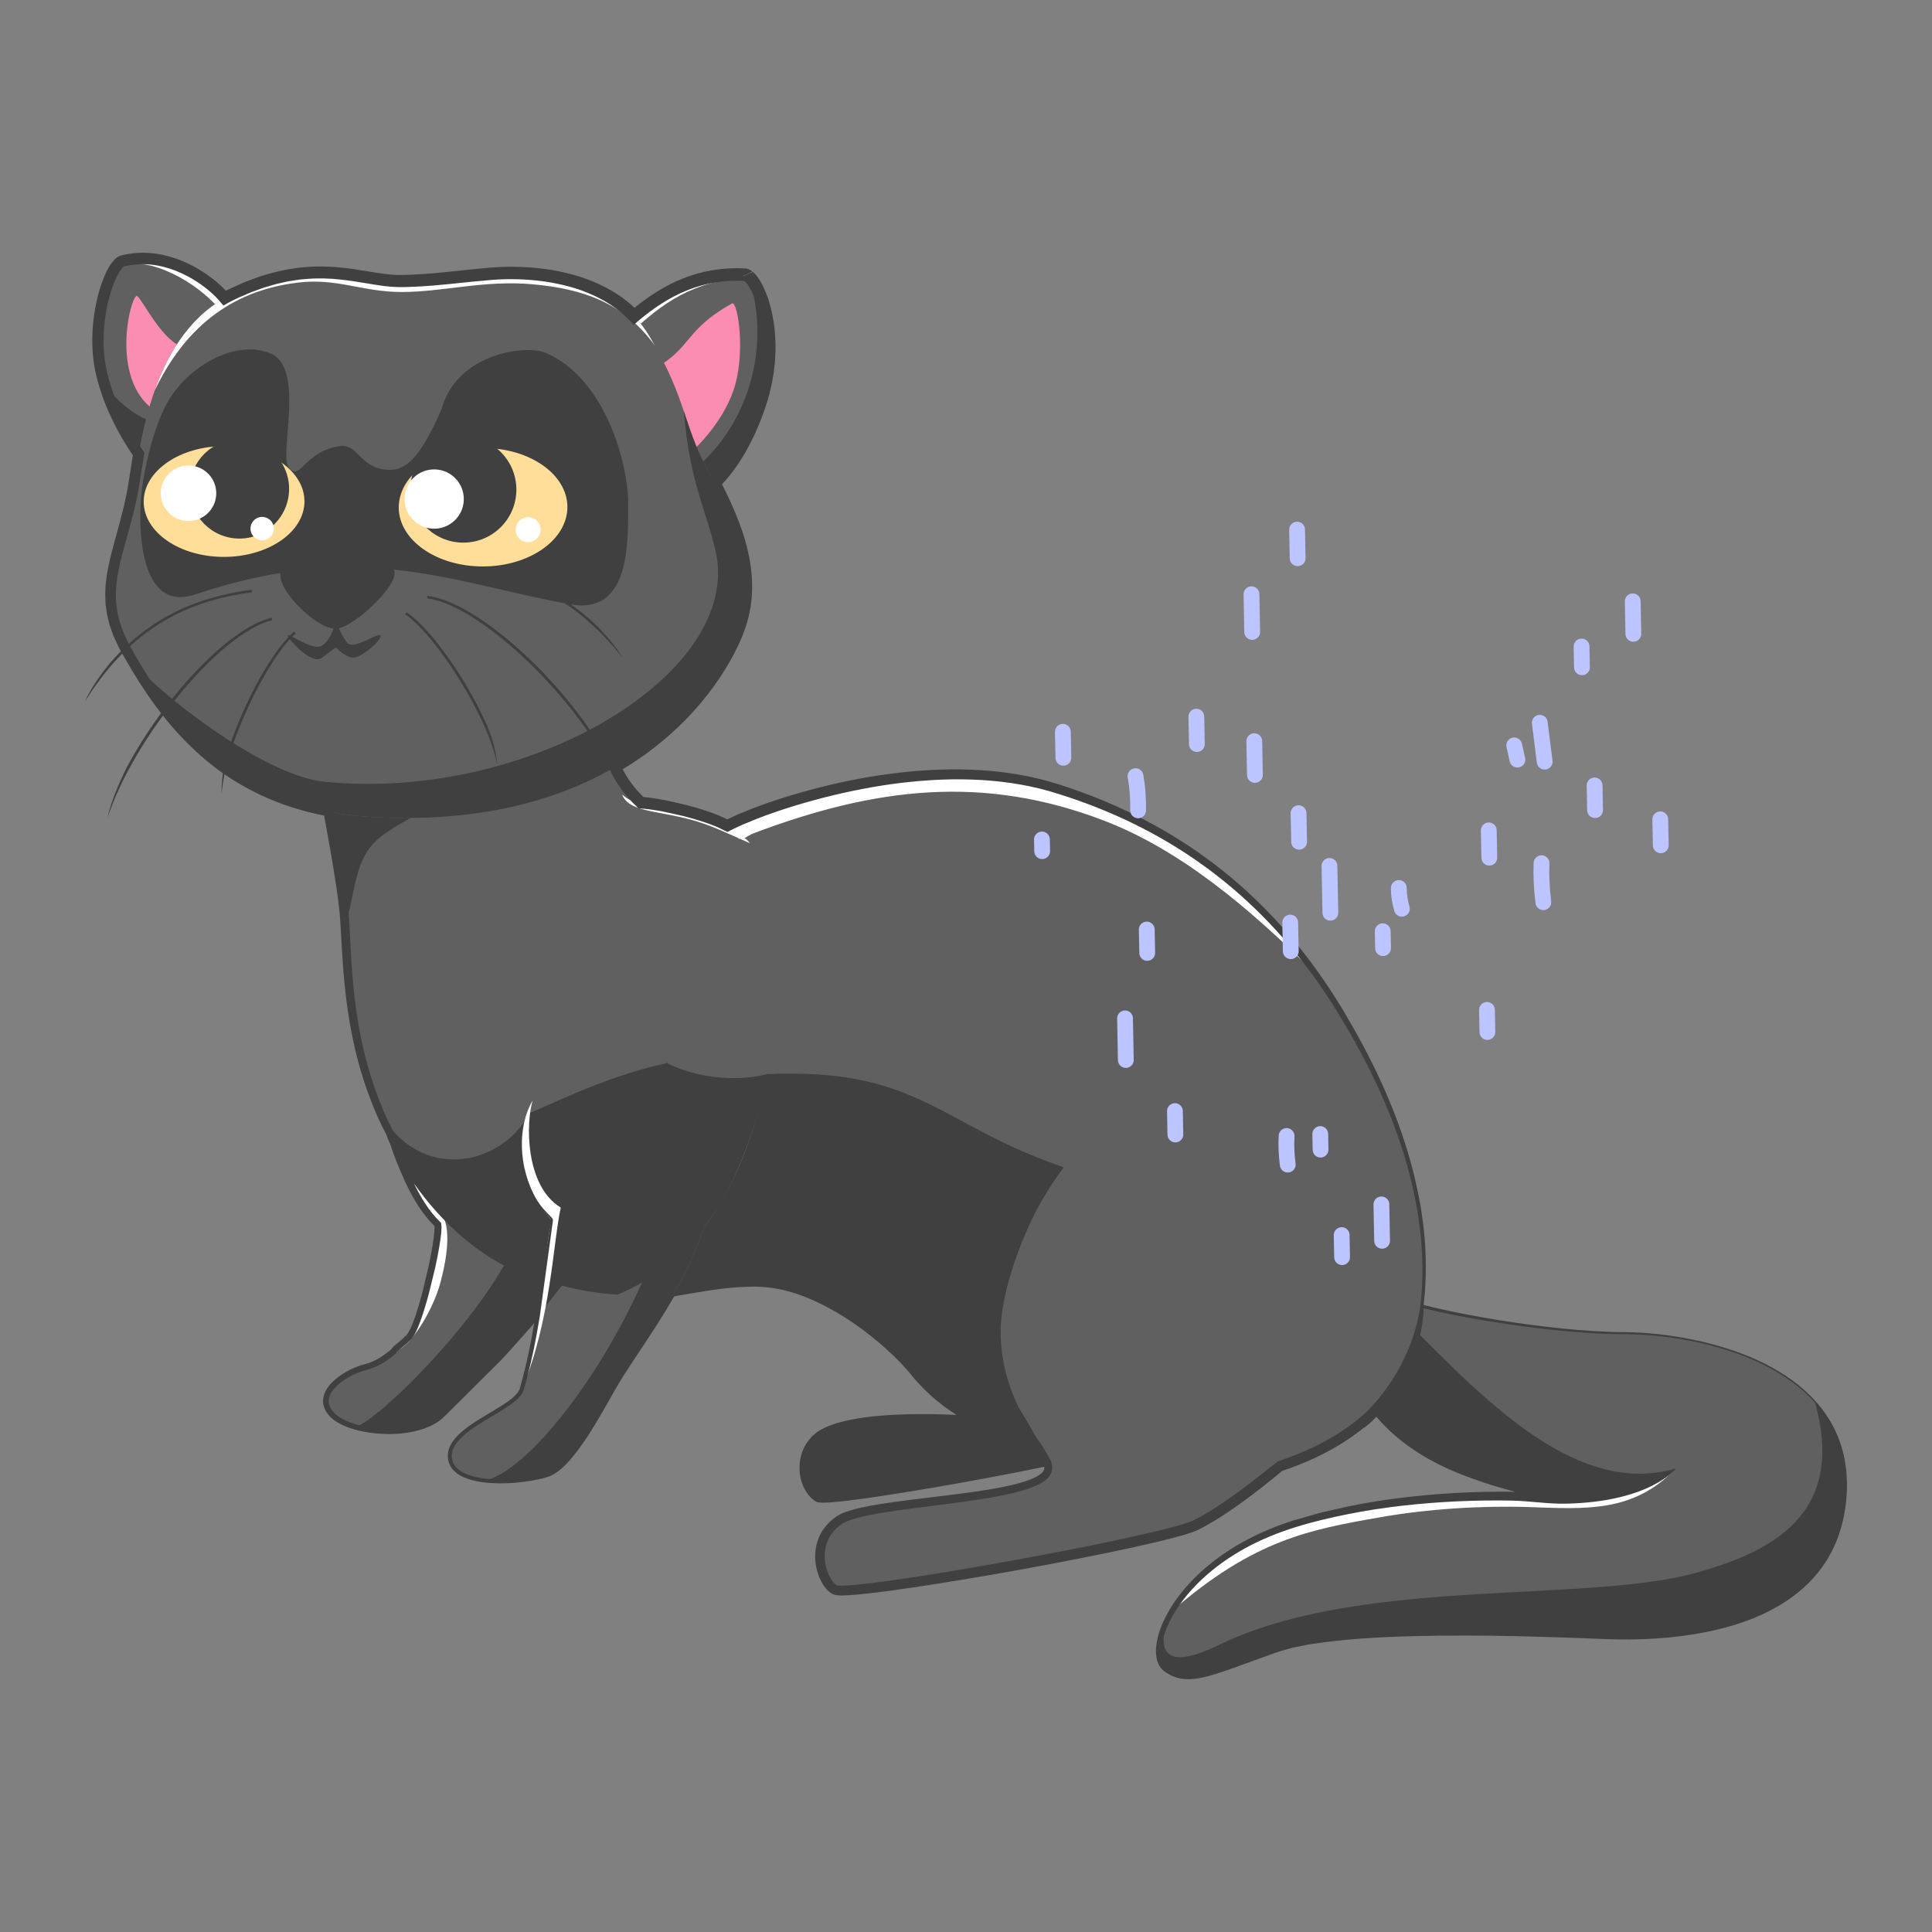 <?xml version="1.0" encoding="UTF-8"?>
<svg width="1500px" height="1500px" viewBox="0 0 1500 1500" version="1.1" xmlns="http://www.w3.org/2000/svg" xmlns:xlink="http://www.w3.org/1999/xlink">
    <rect x="0" y="0" width="1500" height="1500" fill="#808080" stroke="none"/>
    <!-- Generator: Sketch 63.1 (92452) - https://sketch.com -->
    <title>Animals / Mink</title>
    <desc>Created with Sketch.</desc>
    <g id="Animals-/-Mink" stroke="none" stroke-width="1" fill="none" fill-rule="evenodd">
        <g id="Parts-/-Back" fill="#FFFFFF" fill-opacity="0">
            <rect id="Rectangle" x="0" y="0" width="1500" height="1500"></rect>
        </g>
        <g id="Mink" transform="translate(66, 196)">
            <g id="Group" transform="translate(0, 4)" fill-rule="nonzero">
                <path d="M690.92,901.25 C690.92,901.25 592.91,893.26 567.55,915.45 C551.72,929.31 555.28,955.57 568.73,963.72 C577.59,969.09 778.73,931.26 784.8,925.66 C790.86,920.07 690.92,901.25 690.92,901.25 Z" id="Path" fill="#404041"></path>
                <path d="M974.79,585.49 C974.79,585.48 974.79,585.47 974.79,585.46 C974.65,585.23 974.51,585 974.37,584.78 C974.23,584.55 974.09,584.31 973.96,584.09 L973.94,584.1 C927.53,508.22 859.06,444.42 752.76,411.74 C650.04,380.15 524.69,429.15 513.24,434.5 C513.24,434.5 394.44,775.03 413.32,805.21 C441.16,814.16 479,796.26 524.1,797.58 C569.2,798.91 619.28,838.7 640.83,863.9 C679.63,913.31 735.5,919.92 742.64,913.29 C742.64,913.29 742.65,913.3 742.65,913.3 C751.54,921.24 762.19,928.25 774.48,934.53 C847.44,973.66 1004.95,941.16 1031.81,845.66 C1063.13,729.91 991.77,614.18 974.79,585.49 Z" id="Path" fill="#606060"></path>
                <path d="M742.67,913.3 C735.5,919.93 679.65,913.3 640.85,863.9 C619.29,838.68 569.22,798.9 524.12,797.57 C479.02,796.24 441.17,814.16 413.34,805.2 C404.27,790.72 426.9,704.8 452.91,619.32 C470.03,625.13 495.9,635.43 529.29,633.96 C647.68,628.73 663.19,673.49 759.91,706.3 C748.28,721.78 736.9,740.57 728.06,762.76 C699.31,834.12 706.47,881.09 742.67,913.3 Z" id="Path" fill="#404041"></path>
                <path d="M378.53,787.29 C373.47,794.01 368.61,800.29 363.96,806.13 C362.21,808.31 360.5,810.45 358.84,812.5 C357.16,814.58 355.53,816.58 353.91,818.53 C352.84,819.82 351.78,821.1 350.74,822.34 C349.87,823.38 349.01,824.42 348.15,825.42 C347.51,826.17 346.89,826.91 346.26,827.66 C339.29,835.84 333.11,842.7 327.96,848.27 C327.21,849.07 326.5,849.84 325.81,850.58 C323.93,852.56 322.2,854.37 320.64,855.99 C320.64,855.99 320.55,856.08 320.39,856.25 C317.82,858.73 296.67,879.19 277.6,898.53 C263.8,912.57 231.79,914.23 209.96,907.91 L209.94,907.91 C201.71,905.52 194.94,902.03 191.11,897.62 C177.16,881.54 202.03,865.47 217.51,861.51 C228.23,858.78 236.79,852.9 252.03,837.49 C252.03,837.45 252.01,837.42 252.01,837.38 C252.76,836.52 253.56,835.25 254.38,833.65 C254.56,833.32 254.73,832.98 254.89,832.63 C255.2,831.97 255.53,831.25 255.86,830.5 C256.13,829.9 256.39,829.24 256.66,828.57 C256.75,828.33 256.86,828.08 256.95,827.82 C257.2,827.2 257.46,826.55 257.7,825.87 C257.95,825.2 258.21,824.5 258.45,823.79 C258.7,823.08 258.94,822.37 259.2,821.62 C259.35,821.24 259.45,820.87 259.58,820.49 C259.71,820.07 259.85,819.65 260,819.23 C260.16,818.7 260.35,818.16 260.51,817.59 C260.71,816.99 260.91,816.37 261.09,815.73 C261.34,814.91 261.58,814.09 261.84,813.24 C262.2,812.06 262.55,810.85 262.9,809.63 C263.17,808.67 263.43,807.7 263.7,806.74 C263.95,805.85 264.19,804.97 264.43,804.06 C266.11,797.74 267.71,791.13 269.09,784.78 C269.2,784.32 269.29,783.87 269.38,783.43 C269.58,782.48 269.78,781.54 269.98,780.63 C270.09,780.08 270.2,779.54 270.31,779.01 C270.91,776.08 271.46,773.26 271.93,770.58 C272.06,769.83 272.18,769.11 272.31,768.38 C272.77,765.63 273.17,763.08 273.46,760.81 C273.51,760.35 273.57,759.9 273.62,759.46 C273.84,757.58 273.98,755.95 274.06,754.54 C274.08,754.27 274.08,753.99 274.08,753.74 C274.12,752.41 274.06,751.37 273.92,750.64 C252.53,730.79 238.56,686.18 233.55,666.1 C233.44,665.68 233.35,665.3 233.26,664.93 C233.24,664.89 233.24,664.88 233.24,664.86 C233.17,664.57 233.09,664.28 233.02,663.99 C232.98,663.81 232.93,663.63 232.89,663.44 C232.82,663.15 232.74,662.86 232.69,662.57 C232.67,662.52 232.65,662.44 232.65,662.39 C232.63,662.32 232.61,662.26 232.61,662.26 C232.61,662.26 291.29,684.71 335.67,713.92 C335.89,714.07 336.09,714.19 336.31,714.34 C336.95,714.76 337.57,715.18 338.19,715.6 C339.76,716.66 341.32,717.73 342.85,718.8 C343.38,719.16 343.92,719.55 344.45,719.93 C348.67,722.95 352.7,726.01 356.47,729.14 C356.94,729.52 357.42,729.9 357.87,730.31 C360.36,732.4 362.71,734.53 364.93,736.66 C365.51,737.21 366.08,737.77 366.64,738.34 C367.22,738.94 367.82,739.54 368.39,740.14 C368.97,740.74 369.54,741.34 370.08,741.96 C373.99,746.28 377.25,750.63 379.64,754.98 C379.91,755.47 380.17,755.94 380.42,756.44 C381.06,757.73 381.64,759.01 382.13,760.28 C382.35,760.83 382.55,761.39 382.71,761.94 C382.73,761.99 382.75,762.07 382.78,762.12 C382.96,762.7 383.14,763.27 383.29,763.85 C383.29,763.87 383.31,763.89 383.31,763.9 C383.46,764.48 383.6,765.08 383.71,765.67 C383.84,766.27 383.95,766.87 384.02,767.49 C384.09,767.96 384.15,768.44 384.18,768.93 C384.22,769.26 384.23,769.57 384.23,769.9 C384.52,775.81 382.77,781.64 378.53,787.29 Z" id="Path" fill="#606060"></path>
                <path d="M273.91,738.38 C242.4,709.32 232.61,662.27 232.61,662.27 C236.61,679.82 251.02,729.42 273.9,750.65 C275.55,758.62 265.46,806.13 256.96,827.82 C255.21,832.29 253.52,835.67 252.02,837.37 C252.22,838.88 239.78,847.41 240.09,848.78 C250.11,848.78 269.66,820 276.23,794.76 C281.74,773.54 285.01,749.03 273.91,738.38 Z" id="XMLID_272_" fill="#FFFFFF"></path>
                <path d="M513.25,434.49 C508.95,436 504.51,438.08 498.58,441.08 C485.98,433.78 452.75,424.79 431.59,423.17 C409.21,402.61 407.39,379.83 397.1,365.72 L179.92,383.83 C179.92,383.83 197.32,471.05 200.9,505.75 C204.59,541.57 200.12,621.15 245.04,694.78 C276.8,746.82 312.31,777.96 355.45,793.51 C352.36,817.64 348,847.64 339.15,878.49 C334.54,894.59 280.05,908.24 283.38,932.51 C284.82,942.96 296.49,947.9 310.67,949.55 C327.51,951.5 347.92,948.82 359.07,945.25 C378.99,938.88 402.24,891.59 413.88,872.42 C432.07,842.44 463.61,803.05 480.58,752.96 C519.4,702.37 533.84,630.1 537.72,562.45 C542.35,481.54 513.25,434.49 513.25,434.49 Z" id="Path" fill="#606060"></path>
                <path d="M378.53,787.29 C373.47,794.01 368.61,800.29 363.96,806.13 C362.23,808.31 360.52,810.45 358.84,812.5 C357.16,814.58 355.53,816.58 353.91,818.53 C352.85,819.82 351.8,821.1 350.74,822.34 C349.87,823.38 349.01,824.42 348.15,825.42 C347.51,826.17 346.89,826.91 346.26,827.66 C339.29,835.84 333.11,842.7 327.96,848.27 C327.21,849.07 326.5,849.84 325.81,850.58 C323.93,852.56 322.2,854.37 320.64,855.99 C320.57,856.08 320.48,856.15 320.39,856.25 C317.82,858.73 296.67,879.19 277.6,898.53 C263.8,912.57 231.79,914.23 209.96,907.91 C234.89,900.59 374.54,756.46 335.67,713.94 C335.89,714.09 336.09,714.21 336.31,714.36 C336.95,714.78 337.57,715.2 338.19,715.62 C339.76,716.68 341.32,717.75 342.85,718.82 C343.38,719.18 343.92,719.57 344.45,719.95 C348.67,722.97 352.7,726.03 356.47,729.16 C356.94,729.54 357.42,729.92 357.87,730.33 C360.36,732.42 362.71,734.55 364.93,736.68 C365.51,737.23 366.08,737.79 366.64,738.36 C367.22,738.96 367.82,739.56 368.39,740.16 C368.97,740.76 369.54,741.36 370.08,741.98 C373.99,746.3 377.25,750.65 379.64,755 C379.91,755.49 380.17,755.96 380.42,756.46 C381.06,757.75 381.64,759.03 382.13,760.3 C382.35,760.85 382.55,761.41 382.71,761.96 C382.73,762.01 382.75,762.09 382.78,762.14 C382.96,762.72 383.14,763.29 383.29,763.87 C383.29,763.89 383.31,763.91 383.31,763.92 C383.46,764.5 383.6,765.1 383.71,765.69 C383.84,766.29 383.95,766.89 384.02,767.51 C384.09,767.98 384.15,768.46 384.18,768.95 C384.22,769.28 384.23,769.59 384.23,769.92 C384.52,775.81 382.77,781.64 378.53,787.29 Z" id="Path" fill="#404041"></path>
                <path d="M752.77,411.73 C650.05,380.14 524.7,429.14 513.25,434.49 C508.95,436 504.51,438.08 498.58,441.08 C485.98,433.78 452.75,424.79 431.59,423.17 C424.35,421.62 422.25,421.45 417.04,416.91 C421.48,428.97 439.55,429.31 462.76,434.49 C480.84,438.52 492.06,443.95 507.6,450.87 C507.53,451.07 507.47,451.25 507.4,451.45 C507.67,451.34 507.94,451.24 508.21,451.14 C510.74,452.27 513.39,453.43 516.2,454.63 C514.86,452.93 513.62,451.51 512.01,450.78 C513.47,449.82 516.87,447.86 518.99,446.99 C613.7,411.27 697.37,401.21 791.07,437.1 C848.68,459.17 902.12,502.76 955.51,556.3 C909.85,492.78 845.8,440.34 752.77,411.73 Z" id="Path" fill="#FFFFFF"></path>
                <path d="M232.62,447.41 C285.77,409.44 351.29,413.1 407,385.55 C403.84,378.05 401.12,371.23 397.1,365.72 L179.92,383.83 C179.92,383.83 197.32,471.05 200.9,505.75 C201.32,509.81 201.63,514.46 201.92,519.58 C211.39,486.84 208.81,463.98 232.62,447.41 Z" id="XMLID_109_" fill="#404041"></path>
                <path d="M529.29,633.96 C518.53,637.05 485.66,641.65 452.33,625.72 C452.06,625.36 451.78,625.01 451.52,624.65 C451.17,624.19 450.83,623.74 450.48,623.3 C450.88,624.02 451.24,624.77 451.63,625.5 C402.09,635.54 349.11,663.88 345.37,663.88 C322.99,706.2 259.55,718.4 228.68,663.03 C233.25,673.63 238.64,684.25 245.05,694.76 C289.97,768.38 342.39,800.22 413.34,805.19 C420.05,802.41 426.4,799.23 432.44,795.73 C398.21,872.46 342.98,941.98 310.62,949.51 C310.64,949.51 310.66,949.53 310.67,949.55 C327.51,951.5 347.92,948.82 359.07,945.25 C378.99,938.88 402.24,891.59 413.88,872.42 C432.08,842.42 463.65,802.99 480.61,752.85 C483.48,749.11 486.22,745.26 488.83,741.3 C506.54,716.99 526.81,657.46 529.29,633.96 Z" id="Path" fill="#404041"></path>
                <path d="M1011.93,805.2 C1028.84,816.14 1134.3,835.05 1193.99,835.05 C1253.68,835.05 1376.05,859.92 1367.1,963.89 C1358.15,1061.88 1247.72,1074.82 1180.06,1071.83 C1112.41,1068.85 976.11,1063.87 926.37,1080.78 C876.63,1097.69 856.73,1109.63 838.82,1095.7 C820.91,1081.77 847.3,1011.92 938.31,983.28 C1015.25,959.07 1106.44,959.4 1150.22,963.88 C1116.39,953.43 1032.83,945.47 994.03,881.31 C1011.93,805.2 1011.93,805.2 1011.93,805.2 Z" id="XMLID_180_" fill="#606060"></path>
                <path d="M1235.04,940.16 C1214.63,962.26 1168.29,963.71 1150.22,963.88 C1106.45,959.4 1015.25,959.07 938.31,983.28 C889.09,998.77 858.81,1026.3 844.17,1050.54 C907.76,995.48 950.58,987.64 1005.63,977.98 C1042.9,971.44 1084.81,968.86 1121.37,970.1 C1165.14,971.59 1202.2,974.58 1235.04,940.16 Z" id="XMLID_274_" fill="#FFFFFF"></path>
                <path d="M1235.04,940.16 C1152.75,964.02 1076.74,876 1012.99,812.91 C1010.5,823.51 998.37,862.8 994.02,881.3 C1012.2,911.37 1041.65,930.67 1079.41,944.64 C1110.4,956.48 1136.07,959.1 1145.9,963.46 C1185.47,967.68 1223.34,953.77 1235.04,940.16 Z" id="XMLID_113_" fill="#404041"></path>
                <path d="M1342.84,887.83 C1368.55,976.98 1306.99,1005.01 1252.68,1020.59 C1167.12,1045.13 998.38,1024.09 886.51,1074.22 C875.68,1079.08 825.72,1107.09 839.84,1058.52 C831.61,1075.7 831.68,1090.15 838.82,1095.7 C856.73,1109.63 876.62,1097.69 926.37,1080.78 C976.11,1063.87 1112.41,1068.84 1180.06,1071.83 C1247.71,1074.81 1358.14,1061.88 1367.1,963.89 C1369.9,931.33 1359.83,906.54 1342.84,887.83 Z" id="XMLID_230_" fill="#404041"></path>
                <path d="M339.15,878.49 C355.61,821.14 356.56,766.69 362.62,747.5 C359.67,744.55 356.99,741.35 354.61,737.98 C353.14,735.9 351.77,733.74 350.51,731.53 C350.36,731.29 350.22,731.04 350.11,730.8 C336.27,705.98 335.69,674.32 347.6,654.4 C342.48,670.24 341.06,720.29 369.38,737.57 C363.53,763.27 361.67,826 339.15,878.49 Z" id="Path" fill="#FFFFFF"></path>
                <path d="M419.98,51.09 C441.37,31.69 470.72,10.8 512.5,13.28 C521.95,14.77 542.84,60.54 522.95,116.75 C503.05,172.96 475.62,184.9 475.62,184.9 L419.98,51.09 Z" id="XMLID_160_" fill="#606060"></path>
                <path d="M512.51,13.29 C470.73,10.8 441.38,31.7 419.99,51.1 L423.24,58.92 C447.57,35.81 472.33,17.36 515.95,15.35 C514.71,14.17 513.54,13.45 512.51,13.29 Z" id="XMLID_268_" fill="#FFFFFF"></path>
                <path d="M515.16,14.64 C533.31,69.23 514.89,133.3 468.54,167.86 L475.62,184.89 C475.62,184.89 503.05,172.95 522.95,116.74 C541.15,65.35 525.24,22.71 515.16,14.64 Z" id="XMLID_225_" fill="#404041"></path>
                <path d="M441.87,86.57 C471.72,69.49 465.75,55.73 502.56,35.5 C506.87,34.51 513.17,74.63 503.55,102.82 C493.93,131.01 470.06,151.57 470.06,151.57 L441.87,86.57 Z" id="XMLID_156_" fill="#FC8DB2"></path>
                <path d="M111.57,35.84 C103.94,22.91 67.8,-7.27 29,2.68 C19.05,6 4.13,50.1 12.42,88.24 C20.71,126.38 45.25,157.55 45.25,157.55 L111.57,35.84 Z" id="XMLID_152_" fill="#606060"></path>
                <path d="M29,2.67 C23.96,4.35 17.64,16.52 13.71,33.07 C17.21,23.2 25.06,8.93 29.87,6.7 C48.3,-1.54 88.03,18.43 106.43,42.64 L111.57,35.84 C103.95,22.9 67.8,-7.27 29,2.67 Z" id="XMLID_269_" fill="#FFFFFF"></path>
                <path d="M14.55,96.67 C24.26,130.86 45.25,157.54 45.25,157.54 L59.34,129.19 C39.67,126.33 20.8,107.55 14.55,96.67 Z" id="XMLID_226_" fill="#404041"></path>
                <path d="M77.09,69.66 C60.79,66.34 44.92,33.18 40.61,29.87 C36.3,26.55 19.39,88.9 50.23,115.76 C66.14,109.79 77.09,69.66 77.09,69.66 Z" id="XMLID_148_" fill="#FC8DB2"></path>
                <path d="M508.53,285.23 C508.07,286.6 507.55,288.07 506.95,289.65 C489.74,334.82 416.75,444.23 225.33,434.46 C143.23,430.25 94.63,394.55 60.09,348.65 C48.64,333.45 38.73,317.13 29.66,300.47 C6.12,254.55 30.99,226.49 38.95,169.48 C46.2,117.48 62.35,53.17 114.55,28.21 C179.06,-2.63 214.8,18.89 245.92,18.27 C270.54,17.78 284.34,15.28 314.85,12.63 C345.37,9.97 409.55,13.1 438.06,60.86 C453.28,86.35 459.62,103.52 464.84,119.07 C467.88,128.1 470.54,136.59 474.34,145.82 C474.7,146.73 475.09,147.64 475.49,148.55 C475.71,149.06 475.93,149.57 476.16,150.08 C476.45,150.75 476.74,151.43 477.05,152.1 C478.29,154.81 479.64,157.62 481.15,160.53 C497.9,192.91 524.01,238.61 508.53,285.23 Z" id="Path" fill="#606060"></path>
                <path d="M165.53,19.38 C195.97,15.77 215.39,26.71 245.88,26.71 C278.09,26.71 309.98,17.26 347.79,20.74 C386.07,24.27 417.75,34.48 442.36,68.21 C441.01,65.83 439.6,63.38 438.08,60.84 C409.56,13.09 345.37,9.96 314.86,12.61 C284.35,15.26 270.54,17.76 245.93,18.25 C214.81,18.87 179.06,-2.65 114.56,28.19 C83.58,43 65.29,71.68 54.03,103.42 C76.01,57.21 110.96,25.85 165.53,19.38 Z" id="XMLID_267_" fill="#FFFFFF"></path>
                <path d="M508.53,285.23 C508.07,286.6 507.55,288.07 506.95,289.65 C489.74,334.82 416.75,444.23 225.33,434.46 C143.23,430.25 94.63,394.55 60.09,348.65 C53.55,337.85 47.36,327.42 40.63,318.04 C71.11,349.76 143.32,402.68 185.66,406.92 C345.45,422.92 511.01,322.45 489.63,228.02 C482.24,195.46 469.73,175.78 464.85,119.06 C467.89,128.09 470.55,136.58 474.35,145.81 C474.71,146.72 475.1,147.63 475.5,148.54 C475.72,149.05 475.94,149.56 476.17,150.07 C476.44,150.74 476.75,151.4 477.06,152.09 C478.3,154.8 479.65,157.61 481.16,160.52 C497.9,192.91 524.01,238.61 508.53,285.23 Z" id="Path" fill="#404041"></path>
                <path d="M999.91,631.23 C992.85,695.41 957.67,794.33 863.89,862.24 C802.49,905.24 748.11,889.8 714.77,870.95 C716.61,876.91 719.05,882.51 722.01,887.84 L721.96,887.83 C721.96,887.83 722,887.87 722.06,887.93 C726.32,895.58 748.4,929.41 747.88,940.16 C746.67,965.28 609.1,964.23 585.61,980.25 C560.08,997.66 572.76,1030.83 582.79,1034.47 C597.27,1039.73 835.68,996.84 861.98,984.3 C888.28,971.76 927.47,938.41 927.47,938.41 L927.46,938.41 C976.41,922.47 1019.01,891.25 1031.83,845.66 C1053.91,763.98 1024.89,682.32 999.91,631.23 Z" id="Path" fill="#606060"></path>
                <path d="M44.36,178.32 C40.69,206.51 41.05,276.36 85.38,261.56 C215.4,218.15 284.48,252.6 376.71,269.19 C422.13,277.36 421.76,224.73 421.76,191.9 C421.76,159.07 403.84,94.96 359.07,74.56 C343.65,66.6 288.51,74.17 276.94,117.45 C258.67,159.06 247.54,166.61 231.99,164.45 C213.16,161.83 211.76,144.56 198,146.35 C170.27,149.96 166.79,174.93 158.04,162.74 C150.73,152.56 170.76,86.63 144.65,74.69 C118.53,62.75 78.75,83.61 62.51,115.17 C49.33,140.79 44.36,178.32 44.36,178.32 Z" id="XMLID_130_" fill="#404041"></path>
                <path d="M0,344.6 C0,344.6 4.29,333.19 19.4,314.77 C55.45,273.49 96.06,262.51 129.01,257.91 C129.6,258 129.81,259.6 129.29,259.88 C90.14,265.35 40.07,279.92 0,344.6 Z" id="XMLID_86_" fill="#404041"></path>
                <path d="M17.51,434.8 C17.51,434.8 19.78,420.85 32.74,395.19 C61.9,340.99 111.26,287.93 144.41,279.69 C145.15,279.54 145.51,281.36 144.89,281.62 C105,291.53 38.34,371.7 17.51,434.8 Z" id="XMLID_85_" fill="#404041"></path>
                <path d="M106.1,416.94 C106.1,416.94 104.94,400.96 111.64,381.19 C123.24,345.36 145.71,304.73 162,290.6 C162.52,290.25 163.74,291.5 163.3,292.1 C141.84,310.71 108.02,379.66 106.1,416.94 Z" id="XMLID_84_" fill="#404041"></path>
                <path d="M417.2,310.46 C417.2,310.46 411.62,299.62 394.48,283.08 C353.9,246.24 312.3,240.03 279.04,239.27 C278.47,239.43 278.44,241.04 278.99,241.26 C318.5,242.15 369.92,250.83 417.2,310.46 Z" id="XMLID_128_" fill="#404041"></path>
                <path d="M410.23,402.08 C410.23,402.08 406.36,388.48 390.52,364.49 C355.29,314.02 300.13,267.03 266.25,262.67 C265.5,262.6 265.35,264.46 266,264.64 C306.76,269.88 382.25,341.81 410.23,402.08 Z" id="XMLID_126_" fill="#404041"></path>
                <path d="M320.17,394.57 C320.17,394.57 319.47,378.56 310.54,359.7 C294.88,325.46 267.86,287.69 250.04,275.54 C249.48,275.25 248.42,276.63 248.92,277.18 C272.39,293.19 313.95,357.77 320.17,394.57 Z" id="XMLID_120_" fill="#404041"></path>
                <g transform="translate(45, 138)" id="Path">
                    <g transform="translate(198, 0)">
                        <path d="M131.52,55.63 C131.55,81.02 102.27,101.69 66.11,101.79 C29.96,101.89 0.63,81.4 0.59,56.01 C0.56,30.62 29.84,9.96 65.99,9.85 C102.15,9.74 131.49,30.24 131.52,55.63" fill="#FFDE99"></path>
                        <path d="M91.91,42.03 C91.96,64.78 73.56,83.26 50.81,83.3 C28.06,83.35 9.58,64.94 9.53,42.19 C9.49,19.45 27.89,0.96 50.64,0.92 C73.39,0.88 91.86,19.29 91.91,42.03" fill="#404041"></path>
                        <path d="M51.06,48.16 C51.78,60.85 42.07,71.72 29.38,72.44 C16.69,73.15 5.82,63.44 5.1,50.75 C4.39,38.06 14.1,27.19 26.78,26.48 C39.48,25.76 50.34,35.47 51.06,48.16" fill="#FFFFFF"></path>
                        <path d="M110.69,72.71 C110.99,78.05 106.91,82.63 101.56,82.93 C96.22,83.23 91.64,79.14 91.34,73.8 C91.03,68.45 95.12,63.88 100.47,63.58 C105.81,63.28 110.39,67.37 110.69,72.71" fill="#FFFFFF"></path>
                    </g>
                    <g transform="translate(0, 3)">
                        <path d="M125.38,48.2 C125.42,71.96 97.51,91.29 63.04,91.38 C28.58,91.47 0.61,72.28 0.57,48.53 C0.53,24.77 28.44,5.44 62.91,5.35 C97.37,5.25 125.34,24.44 125.38,48.2" fill="#FFDE99"></path>
                        <path d="M113.46,38.52 C113.5,59.81 96.28,77.1 74.99,77.15 C53.7,77.2 36.4,59.97 36.36,38.68 C36.32,17.39 53.54,0.1 74.83,0.05 C96.13,0.01 113.42,17.23 113.46,38.52" fill="#404041"></path>
                        <path d="M56.87,40.75 C57.54,52.63 48.45,62.8 36.58,63.47 C24.7,64.14 14.53,55.05 13.86,43.18 C13.19,31.3 22.28,21.13 34.16,20.46 C46.02,19.79 56.2,28.88 56.87,40.75" fill="#FFFFFF"></path>
                        <path d="M101.61,68.89 C101.89,73.89 98.06,78.17 93.06,78.45 C88.06,78.74 83.78,74.91 83.5,69.9 C83.22,64.9 87.04,60.62 92.04,60.34 C97.04,60.07 101.32,63.89 101.61,68.89" fill="#FFFFFF"></path>
                    </g>
                </g>
                <path d="M203.87,299.32 C200.82,295.76 198.48,290.93 197.16,287.83 C211.3,284.29 239.95,256.85 240.28,245.73 C240.71,231.09 221.88,219.35 196.48,218.43 C181.36,217.87 166.68,223.04 158.15,231.9 C153.51,236.73 151.26,242.11 151.67,247.46 C152.31,256.03 162.21,268.12 171.72,276.29 C179.77,283.21 187.46,287.43 192.91,288.09 C191.88,291.86 188.15,299.29 183.03,301.7 C176.56,304.73 160.18,293.05 157.54,293.05 C154.95,293.05 175.55,317.33 184.04,310.65 C192.54,303.97 194.76,302.76 194.76,302.76 C194.76,302.76 202.99,311.18 208.88,310.55 C215.6,309.84 229.55,297.7 229.55,293.65 C229.56,289.61 208.72,304.98 203.87,299.32 Z" id="Path" fill="#404041"></path>
            </g>
            <path d="M1357.87,912.69 C1354.18,905.28 1349.4,898.45 1343.9,892.27 C1338.42,886.08 1332.21,880.55 1325.52,875.7 C1312.14,865.98 1297.13,858.69 1281.59,853.23 C1266.02,847.77 1249.91,843.93 1233.61,841.46 C1225.46,840.23 1217.26,839.31 1209.02,838.8 C1200.79,838.2 1192.51,838.32 1184.33,838.09 C1167.92,837.51 1151.54,836.06 1135.21,834.17 C1118.89,832.24 1102.62,829.87 1086.43,827.06 C1070.6,824.3 1054.84,821.12 1039.29,817.21 C1041.66,797.48 1041.54,777.47 1039.34,757.73 C1038.21,747.67 1036.61,737.67 1034.48,727.78 C1032.37,717.88 1029.91,708.06 1026.97,698.38 C1021.14,679.01 1013.77,660.12 1005.27,641.77 C996.91,623.64 987.29,606.07 977.12,588.97 L977.13,588.91 L976.73,588.27 C976.45,587.82 976.18,587.37 975.92,586.92 L974.92,585.18 L974.84,585.21 C969.36,576.24 963.58,567.44 957.48,558.86 L957.48,558.86 C933.27,524.83 903.84,494.31 869.88,469.75 C836,445.08 797.86,426.48 758.03,413.64 C755.55,412.82 753.06,412.01 750.5,411.32 C747.96,410.62 745.43,409.82 742.87,409.2 L735.17,407.38 C732.6,406.79 730,406.36 727.41,405.85 C717.04,403.99 706.57,402.61 696.07,402 C685.57,401.35 675.05,401.16 664.56,401.49 C654.07,401.85 643.6,402.63 633.18,403.78 C612.34,406.15 591.71,410.01 571.4,415.11 C561.24,417.66 551.17,420.52 541.18,423.69 C536.19,425.28 531.22,426.94 526.27,428.72 C521.37,430.5 516.65,432.22 511.65,434.43 C510.38,434.92 509.06,435.37 507.83,435.91 L504.06,437.64 C502.24,438.49 500.4,439.33 498.59,440.19 C496.52,439.13 494.44,438.06 492.37,437.25 C489.58,436.1 486.77,435.07 483.96,434.1 C478.33,432.18 472.66,430.51 466.95,429.02 C461.22,427.59 455.43,426.41 449.66,425.12 C444.38,424.13 439.05,423.31 433.6,422.8 C430.03,419.38 426.76,415.67 423.87,411.66 C421.49,408.36 419.37,404.88 417.44,401.24 L420.95,399.09 L424.54,396.88 L428.03,394.51 C430.34,392.91 432.7,391.37 434.98,389.73 L441.72,384.65 C450.56,377.7 459.08,370.3 466.9,362.19 C482.54,345.99 496.07,327.67 506.1,307.3 C508.55,302.18 510.88,296.97 512.72,291.5 C513.62,288.76 514.35,285.93 515.17,283.15 C515.78,280.32 516.34,277.46 516.86,274.61 C518.57,263.12 518.18,251.43 516.3,240.14 C512.74,218.61 504.01,198.79 494.56,179.94 C504.25,169.77 511.67,157.96 517.76,145.7 C521.06,139.03 523.93,132.2 526.48,125.26 C529.06,118.32 531.24,111.1 532.81,103.79 C536,89.16 536.96,74.01 535.33,59.03 C534.49,51.55 533.02,44.11 530.69,36.84 C529.56,33.2 527.93,29.66 526.38,26.1 C524.57,22.58 522.67,19.13 519.31,15.79 L517.82,19.53 L517.75,19.56 L519.23,15.72 L518.2,14.82 L518.6,15.18 L515.12,16.62 L515.27,16.23 L518.19,14.82 C517.94,14.62 517.58,14.37 517.27,14.16 C516.95,13.94 516.63,13.72 516.22,13.51 C515.78,13.3 515.44,13.09 514.9,12.91 C514.37,12.73 513.82,12.58 513.27,12.46 L513.11,12.43 L512.8,12.41 C504.61,11.97 496.35,12.33 488.22,13.61 C480.09,14.89 472.1,17.1 464.47,20.12 C450.56,25.6 438,33.74 426.63,42.96 C422.43,39 417.89,35.43 413.09,32.3 C407.04,28.35 400.57,25.13 393.95,22.4 C387.33,19.65 380.5,17.56 373.59,15.91 C366.68,14.27 359.69,13.02 352.66,12.29 C338.64,10.76 324.37,10.74 310.46,12.17 C296.68,13.4 282.95,15.08 269.38,16.26 C262.59,16.83 255.82,17.24 249.02,17.43 C247.32,17.48 245.59,17.54 244.02,17.48 C242.4,17.41 240.81,17.5 239.16,17.31 L234.23,16.87 L229.24,16.21 L208.84,12.98 C205.36,12.55 201.9,11.98 198.37,11.72 L193.09,11.24 L187.77,11.01 C184.23,10.77 180.66,10.99 177.11,11 C173.56,11.15 170.01,11.49 166.46,11.79 C162.95,12.34 159.4,12.74 155.92,13.42 C152.46,14.21 148.96,14.85 145.54,15.78 C142.15,16.79 138.72,17.72 135.36,18.8 L125.42,22.45 C120.05,24.78 114.7,27.01 109.41,29.74 C104.86,24.87 99.81,20.74 94.47,17.01 C92.9,15.89 91.25,14.89 89.6,13.88 C87.97,12.85 86.31,11.86 84.6,10.96 C81.2,9.13 77.69,7.49 74.08,6.05 C66.85,3.22 59.22,1.24 51.39,0.53 C47.48,0.14 43.52,0.17 39.58,0.43 C35.64,0.71 31.73,1.43 27.89,2.35 L27.72,2.39 L27.59,2.44 C24.86,3.45 23.52,4.91 22.25,6.24 C21,7.6 20.08,8.97 19.18,10.35 C17.46,13.12 16.11,15.91 14.92,18.75 C13.73,21.58 12.71,24.44 11.81,27.32 C10.91,30.18 10.11,33.16 9.44,35.98 L17.45,38.94 L9.43,36.03 C6.96,46.65 5.65,57.5 5.65,68.42 C5.65,73.88 5.99,79.35 6.72,84.79 C7.08,87.51 7.57,90.22 8.13,92.92 C8.78,95.57 9.33,98.24 10.11,100.84 C13.01,111.32 17.02,121.41 21.76,131.09 C26.24,140.26 31.39,149.05 37.14,157.49 L33.87,178.37 C33.56,180.21 33.31,182.07 32.95,183.9 L31.84,189.41 C31.16,193.09 30.2,196.73 29.37,200.39 C27.57,207.7 25.55,214.97 23.51,222.32 C21.47,229.65 19.46,237.11 17.96,244.77 C16.37,252.4 15.53,260.37 15.78,268.35 L15.9,271.35 C15.92,272.35 15.98,273.35 16.15,274.34 L16.97,280.3 C17.31,282.27 17.87,284.2 18.32,286.15 L19.03,289.06 L20.01,291.88 L22,297.51 L24.49,302.92 C26.07,306.62 28.07,309.9 29.92,313.25 C33.7,319.92 37.61,326.53 41.74,333.01 C49.97,345.99 59.07,358.49 69.26,370.11 C79.5,381.68 90.8,392.4 103.29,401.61 C115.8,410.78 129.39,418.49 143.67,424.5 C157.19,430.2 171.3,434.37 185.64,437.21 C189.08,455.83 192.42,474.48 195.22,493.15 C195.97,498.02 196.5,502.87 197.14,507.73 C197.77,512.58 198.07,517.41 198.39,522.34 C198.98,532.16 199.43,542.08 200.16,551.99 C201.61,571.81 203.87,591.67 208.05,611.2 C212.07,630.71 218.08,649.84 225.92,668.19 L225.9,668.2 C227.46,671.59 228.94,675.01 230.6,678.35 C231.77,680.73 232.97,683.1 234.2,685.45 C234.2,685.45 234.94,688.17 236.98,692.25 C238.55,696.92 240.13,701.59 241.96,706.18 C243.15,709.21 244.51,712.17 245.78,715.17 C247.11,718.14 248.27,721.18 249.75,724.1 C252.61,729.97 255.77,735.71 259.39,741.22 C262.83,746.44 266.73,751.42 271.33,755.86 C271.37,756.32 271.39,756.85 271.37,757.41 C271.36,758.3 271.31,759.1 271.24,760.03 C271.11,761.83 270.89,763.66 270.65,765.48 C270.17,769.13 269.54,772.82 268.88,776.47 C268.2,780.13 267.49,783.78 266.7,787.44 L264.12,798.33 C263.23,801.95 262.44,805.64 261.47,809.21 C260.5,812.84 259.48,816.38 258.38,819.98 C257.85,821.72 257.26,823.57 256.69,825.23 C256.07,827.06 255.48,828.77 254.81,830.49 C254.17,832.18 253.46,833.88 252.7,835.49 C251.96,837.04 251.05,838.73 250.18,839.75 L250.12,839.94 L246.36,843.68 L242.26,847.07 C241.55,847.66 240.85,848.26 240.13,848.92 C239.77,849.25 239.41,849.6 239.03,849.99 C238.82,850.23 238.66,850.38 238.41,850.73 C238.3,850.88 238.2,851.01 238.03,851.34 C231.9,856.58 225.27,861.06 217.66,863.04 C209.2,865.25 201.2,869.24 194.38,874.89 C191.03,877.78 187.88,881.21 186.04,885.65 C185.14,887.86 184.64,890.34 184.84,892.83 C185.03,895.31 185.88,897.69 187.09,899.74 L188.06,901.23 C188.41,901.7 188.78,902.15 189.14,902.6 C189.87,903.51 190.71,904.35 191.58,905.1 C193.31,906.63 195.2,907.88 197.14,908.97 C201.03,911.14 205.15,912.68 209.32,913.88 L209.61,913.96 L209.67,913.96 C220.42,916.91 231.56,917.83 242.6,917.18 C248.18,916.82 253.75,915.95 259.19,914.45 C264.61,912.93 269.96,910.76 274.68,907.39 C275.91,906.62 276.96,905.6 278.05,904.63 C279.19,903.65 280.05,902.69 281.06,901.73 L286.89,895.94 L298.54,884.36 L321.98,861.05 L321.87,861.17 C324.53,858.35 327.24,855.58 329.82,852.7 L337.52,844.01 L345.22,835.32 C346.44,833.97 347.63,832.59 348.8,831.2 C346.42,845.37 343.56,859.45 339.93,873.34 C339.42,875.32 338.89,877.3 338.33,879.27 C338.05,880.24 337.79,881.28 337.5,882.19 C337.33,882.59 337.21,882.99 337.02,883.39 L336.36,884.56 C334.26,887.62 331.06,890.16 327.78,892.48 C321.15,897.11 313.9,901.05 306.88,905.42 C299.89,909.81 292.8,914.39 287.17,920.93 C285.85,922.63 284.53,924.37 283.6,926.4 C283.06,927.36 282.76,928.46 282.36,929.5 C282.14,930.6 281.79,931.68 281.76,932.82 C281.31,937.28 282.79,942.08 285.94,945.34 C289.01,948.66 293,950.67 296.99,952.09 C301.01,953.53 305.16,954.32 309.31,954.88 C317.63,955.92 325.98,955.85 334.26,955.18 C342.54,954.46 350.77,953.22 358.83,950.81 C363.05,949.54 366.71,947.01 369.87,944.26 C373.05,941.48 375.89,938.39 378.56,935.19 C389.11,922.28 397.35,907.89 405.52,893.61 C409.6,886.44 413.52,879.25 417.95,872.36 C422.34,865.43 426.9,858.59 431.46,851.74 C440.46,838.24 449.37,824.61 457.45,810.47 C468.03,808.7 478.6,806.74 489.16,805.25 C499.95,803.74 510.81,802.81 521.67,802.98 C532.47,803.19 543.13,805.3 553.37,808.83 C563.61,812.34 573.43,817.07 582.83,822.51 C592.24,827.95 601.2,834.16 609.73,840.91 C618.25,847.66 626.38,854.93 633.87,862.78 C635.67,864.78 637.58,866.78 639.3,868.78 C641,870.85 642.77,873.06 644.59,875.13 C648.23,879.3 652.11,883.28 656.2,887.01 C662.54,892.8 669.4,898 676.67,902.56 C664.32,901.97 651.96,901.74 639.58,902.01 C624.72,902.38 609.81,903.33 595.06,906.15 C587.71,907.64 580.34,909.54 573.38,912.97 C569.95,914.67 566.48,916.94 563.83,919.92 C561.15,922.83 558.82,926.17 557.4,929.88 C554.35,937.23 554,945.47 555.94,953.14 C557,956.96 558.66,960.66 561.11,963.91 C561.74,964.71 562.32,965.55 563.09,966.24 C563.85,966.94 564.49,967.75 565.38,968.32 L566.65,969.24 L567.29,969.7 C567.4,969.82 568.25,970.2 568.5,970.25 C569.91,970.61 570.85,970.61 571.88,970.66 C575.83,970.73 579.52,970.39 583.26,970.06 C586.98,969.71 590.68,969.29 594.37,968.83 C601.75,967.92 609.09,966.88 616.43,965.79 C631.1,963.6 645.72,961.2 660.33,958.69 C688.54,953.82 716.68,948.6 744.74,942.83 C744.78,943.2 744.81,943.55 744.81,943.86 C744.76,944.75 744.48,945.58 743.81,946.48 C742.49,948.28 740.03,949.87 737.44,951.13 C732.19,953.69 726.2,955.36 720.22,956.82 C708.19,959.67 695.79,961.5 683.39,963.2 C670.97,964.88 658.5,966.31 646,967.84 C633.5,969.4 620.99,970.96 608.46,973.31 C602.19,974.55 595.93,975.86 589.62,978.24 C588.04,978.85 586.45,979.57 584.86,980.47 L583.66,981.22 L582.61,981.98 C581.93,982.5 581.2,982.96 580.56,983.54 C577.88,985.69 575.45,988.24 573.44,991.11 C569.37,996.83 567.17,1003.82 566.94,1010.72 C566.69,1017.64 568.08,1024.5 571.08,1030.78 C572.63,1033.91 574.51,1036.94 577.48,1039.6 L578.7,1040.55 C579.17,1040.85 579.62,1041.14 580.11,1041.42 C580.67,1041.67 581.14,1041.94 581.8,1042.13 L582.8,1042.39 C583.13,1042.46 583.33,1042.47 583.59,1042.51 C585.6,1042.75 587.22,1042.73 588.89,1042.7 C595.45,1042.52 601.72,1041.84 608.03,1041.16 C620.61,1039.73 633.08,1037.97 645.55,1036.11 C695.37,1028.55 744.9,1019.66 794.25,1009.52 C806.58,1006.96 818.9,1004.31 831.2,1001.4 C837.35,999.94 843.49,998.43 849.63,996.72 C852.71,995.86 855.77,994.97 858.89,993.9 C860.45,993.37 862.02,992.77 863.7,992.01 L868.05,989.8 C879.46,983.68 889.94,976.48 900.2,969.02 C910.23,961.66 919.93,954.02 929.48,946.01 C938.36,943.06 947.08,939.63 955.55,935.63 C964.27,931.51 972.73,926.8 980.78,921.42 L980.77,921.43 L980.76,921.44 L980.8,921.41 C983.02,919.89 985.23,918.37 987.39,916.76 C989.12,915.48 990.8,914.15 992.48,912.8 C994.53,911.75 997.73,909.12 1002.63,903.95 C1010.73,913.42 1020.09,921.79 1030.34,928.76 C1041.74,936.65 1054.12,942.89 1066.84,948.02 C1070.01,949.32 1073.24,950.51 1076.44,951.68 L1086.06,955.05 C1092.54,957.25 1099.1,959.21 1105.7,960.96 C1107.35,961.4 1109,961.79 1110.65,962.21 C1095.35,961.96 1080.06,962.3 1064.79,963.1 C1036.26,964.7 1007.78,967.96 979.77,973.79 C972.79,975.39 965.8,976.92 958.85,978.58 L938.19,984.49 C924.48,988.81 911.15,994.46 898.54,1001.43 C892.26,1004.97 886.17,1008.84 880.32,1013.06 C874.5,1017.32 868.94,1021.94 863.71,1026.92 C853.34,1036.93 844.18,1048.4 837.87,1061.56 L837.87,1061.56 C837.87,1061.56 837.87,1061.57 837.86,1061.57 C837.86,1061.58 837.85,1061.58 837.85,1061.59 L837.85,1061.59 C834.95,1067.77 832.66,1074.2 831.83,1081.1 C831.33,1084.52 831.32,1088.08 832.03,1091.63 C832.75,1095.14 834.43,1098.8 837.54,1101.28 C840.39,1103.3 843.41,1105.23 846.85,1106.23 C850.21,1107.44 853.78,1107.69 857.25,1107.74 C864.21,1107.53 870.78,1105.81 877.17,1103.9 C889.91,1099.91 902.19,1095.06 914.63,1090.65 C920.84,1088.44 927.06,1086.12 933.34,1084.47 C934.92,1084.05 936.45,1083.49 938.06,1083.2 L942.88,1082.21 C946.09,1081.55 949.29,1080.83 952.56,1080.41 C978.56,1076.38 1005,1075.01 1031.39,1074.3 C1057.79,1073.64 1084.22,1073.73 1110.64,1074.31 C1123.85,1074.57 1137.06,1074.99 1150.27,1075.43 L1170.08,1076.17 C1176.68,1076.43 1183.29,1076.76 1189.91,1076.84 C1216.37,1077.24 1242.99,1075.12 1268.76,1068.86 C1281.61,1065.68 1294.26,1061.45 1306.14,1055.52 C1318.07,1049.72 1329.13,1042.07 1338.56,1032.71 C1343.13,1027.9 1347.53,1022.88 1351.06,1017.24 C1353,1014.54 1354.45,1011.53 1356.11,1008.66 C1356.9,1007.2 1357.52,1005.65 1358.23,1004.16 C1358.9,1002.64 1359.68,1001.17 1360.2,999.59 C1365.02,987.2 1367.45,973.98 1367.93,960.73 C1368.45,944.25 1365.44,927.45 1357.87,912.69 Z M517.67,19.77 L517.74,19.74 L515.96,24.21 L517.67,19.77 Z M515.24,16.27 L515.08,16.67 L510.29,18.65 L515.24,16.27 Z M249.66,840.83 L250.11,840.09 L249.62,841.69 C249.56,841.41 249.57,841.09 249.66,840.83 Z M342.7,833.14 L335.02,841.77 L327.34,850.4 C324.76,853.26 322.05,856 319.4,858.78 L319.29,858.9 L295.98,881.8 L284.25,893.33 L278.39,899.09 C277.42,900.02 276.42,901.09 275.47,901.88 C274.51,902.72 273.59,903.62 272.48,904.3 C268.26,907.28 263.3,909.3 258.19,910.7 C253.06,912.08 247.74,912.9 242.39,913.21 C231.69,913.79 220.81,912.82 210.55,909.89 L210.37,909.84 C206.49,908.69 202.71,907.24 199.27,905.3 C195.76,903.35 192.77,900.83 190.86,897.59 C189.94,896 189.35,894.29 189.23,892.55 C189.1,890.81 189.45,889.04 190.15,887.35 C191.56,883.94 194.26,880.92 197.3,878.35 C203.52,873.26 211.01,869.52 218.91,867.53 C223.19,866.4 227.35,864.6 231.12,862.32 C234.91,860.05 238.35,857.37 241.64,854.59 L242.42,852.33 C242.5,852.62 242.49,852.97 242.4,853.26 C242.32,853.49 242.36,853.42 242.32,853.51 C242.23,853.66 242.27,853.6 242.29,853.58 C242.3,853.56 242.45,853.39 242.54,853.29 C242.79,853.03 243.07,852.76 243.39,852.48 C244.01,851.92 244.68,851.35 245.36,850.78 L249.55,847.35 L249.62,847.29 L249.69,847.22 L253.69,843.28 L254.09,842.88 L254.22,842.49 C255.52,840.83 256.3,839.28 257.13,837.63 C257.98,835.85 258.72,834.09 259.43,832.27 C260.13,830.5 260.78,828.66 261.38,826.93 C262.04,825.04 262.6,823.31 263.17,821.47 C264.28,817.89 265.37,814.22 266.36,810.6 C267.38,806.93 268.19,803.27 269.11,799.61 L271.79,788.59 C272.61,784.91 273.36,781.19 274.07,777.48 C274.77,773.75 275.43,770.03 275.95,766.24 C276.21,764.34 276.45,762.44 276.61,760.5 C276.69,759.56 276.76,758.48 276.77,757.5 C276.78,756.51 276.78,755.45 276.55,754.13 L276.41,753.34 L275.75,752.71 C271.3,748.49 267.44,743.53 264.02,738.27 C260.81,733.33 257.96,728.11 255.36,722.77 C274.41,749.78 306.66,784.05 354.08,798.6 L349.66,825.07 C347.36,827.76 345.09,830.51 342.7,833.14 Z M659.43,953.32 C644.87,955.92 630.3,958.42 615.7,960.7 C608.4,961.84 601.1,962.92 593.79,963.87 C590.14,964.35 586.48,964.79 582.84,965.15 C579.21,965.5 575.51,965.84 572.06,965.8 C571.24,965.79 570.32,965.71 569.93,965.6 C569.91,965.6 569.92,965.6 569.91,965.6 C569.9,965.59 569.9,965.6 569.89,965.58 L569.4,965.22 L568.42,964.52 C567.72,964.11 567.21,963.42 566.6,962.89 C565.97,962.36 565.5,961.66 564.98,961.01 C562.96,958.36 561.5,955.22 560.56,951.92 C558.83,945.27 559.09,937.98 561.7,931.62 C562.9,928.39 564.89,925.54 567.17,923.01 C569.44,920.42 572.28,918.53 575.44,916.92 C581.76,913.75 588.84,911.83 595.96,910.35 C610.29,907.51 625.03,906.46 639.75,906 C653.98,905.59 668.24,905.84 682.47,906.57 C707.46,917.78 728.68,920.59 733.77,921.13 C734.82,922.79 735.89,924.43 736.99,926.06 C739.49,929.71 740.93,932.65 742.57,937.16 C714.2,943.21 688,948.18 659.43,953.32 Z M992.84,902.16 C991.5,903.33 990.17,904.52 988.78,905.64 C986.8,907.26 984.77,908.83 982.7,910.34 C980.64,911.87 978.52,913.31 976.4,914.76 L976.42,914.74 L976.14,914.94 L976.4,914.75 C968.7,919.87 960.56,924.38 952.15,928.33 C943.73,932.27 935.05,935.66 926.2,938.54 L918.66,944.39 C911.06,950.57 903.28,956.6 895.38,962.36 C885.32,969.69 875.01,976.76 864.26,982.53 L860.21,984.6 C859.03,985.14 857.66,985.67 856.24,986.15 C853.41,987.13 850.44,988 847.46,988.83 C841.49,990.49 835.42,992 829.34,993.44 C817.17,996.33 804.9,998.97 792.62,1001.53 C768.05,1006.63 743.37,1011.33 718.67,1015.82 C693.96,1020.31 669.21,1024.57 644.41,1028.38 C632.01,1030.27 619.59,1032.07 607.19,1033.52 C601.01,1034.21 594.75,1034.89 588.75,1035.08 C587.28,1035.12 585.74,1035.101 584.63,1034.98 C584.51,1034.96 584.31,1034.95 584.26,1034.93 C584.21,1034.91 584.17,1034.9 584.12,1034.9 C584.02,1034.9 583.8,1034.75 583.64,1034.7 L583.04,1034.34 L582.4,1033.84 C580.65,1032.31 579.06,1029.95 577.84,1027.46 C572.92,1017.32 572.9,1004.35 579.41,995.23 C580.99,992.94 582.93,990.87 585.14,989.07 C585.66,988.59 586.27,988.21 586.84,987.77 L587.7,987.14 L588.5,986.64 C589.64,985.99 590.91,985.39 592.26,984.86 C597.7,982.75 603.79,981.39 609.84,980.17 C622.01,977.81 634.45,976.16 646.89,974.54 C659.34,972.93 671.83,971.41 684.33,969.64 C696.82,967.84 709.32,965.93 721.75,962.9 C727.96,961.33 734.17,959.6 740.22,956.62 C743.21,955.08 746.31,953.31 748.78,950.04 C750,948.43 750.88,946.2 750.92,943.93 C750.92,941.79 750.49,940.09 750.04,938.43 C750.04,938.43 744.33,927.9 740.88,923.25 C737.42,918.57 734.19,913.7 731.23,908.67 C725.33,898.6 720.41,887.92 716.92,876.74 C713.42,865.58 711.32,853.93 710.97,842.18 C710.54,830.43 712.04,818.62 714.96,807.18 C711.59,818.5 709.63,830.31 709.6,842.2 C709.5,854.09 711.17,866 714.3,877.51 C717.42,889.03 722.01,900.14 727.66,910.68 C728.23,911.74 728.82,912.78 729.41,913.83 C729.41,913.83 729.4,913.83 729.4,913.83 C705.33,913.1 682.5,901.65 681.11,900.94 C673.09,896.2 665.55,890.63 658.64,884.37 C654.63,880.74 650.83,876.88 647.26,872.82 C645.45,870.78 643.8,868.72 642.01,866.57 C640.16,864.43 638.27,862.47 636.4,860.41 C628.74,852.44 620.48,845.12 611.82,838.31 C603.15,831.51 594.04,825.25 584.47,819.77 C574.91,814.29 564.89,809.51 554.4,805.96 C543.94,802.38 532.9,800.19 521.78,800.01 C510.73,799.85 499.71,800.81 488.83,802.35 C477.93,803.9 467.2,805.92 456.4,807.74 L455.72,807.85 L455.39,808.44 C447.29,822.71 438.32,836.47 429.21,850.17 C424.66,857.02 420.1,863.88 415.69,870.86 C411.24,877.83 407.26,885.09 403.18,892.21 C399.11,899.35 394.99,906.45 390.61,913.38 C386.22,920.29 381.62,927.08 376.43,933.33 C373.83,936.44 371.07,939.42 368.05,942.05 C365.03,944.67 361.73,946.91 358.04,948.01 C350.32,950.31 342.19,951.53 334.08,952.21 C325.97,952.85 317.78,952.89 309.76,951.87 C305.77,951.33 301.79,950.55 298.06,949.21 C294.34,947.9 290.78,946.02 288.25,943.26 C285.66,940.56 284.52,936.78 284.88,933.08 C284.89,932.15 285.21,931.26 285.37,930.34 C285.72,929.47 285.95,928.55 286.43,927.72 C287.21,925.99 288.4,924.42 289.6,922.89 C294.75,916.9 301.68,912.37 308.58,908.07 C315.53,903.75 322.79,899.85 329.67,895.07 C333.07,892.64 336.5,890.05 339.1,886.3 L339.96,884.79 C340.22,884.26 340.41,883.68 340.63,883.13 C340.97,882.08 341.2,881.13 341.49,880.12 C342.05,878.13 342.6,876.14 343.11,874.14 C347.1,858.99 350.19,843.63 352.72,828.2 L353.16,825.63 L353.94,819.91 L361.21,766.86 L363.31,751.5 C363.31,750.34 362.7,749.85 362.31,749.31 C361.87,748.79 361.4,748.33 360.95,747.87 L358.23,745.14 C356.45,743.3 354.78,741.36 353.26,739.3 C347.13,731.06 343.41,721.2 341.24,711.15 C343.11,721.27 346.53,731.29 352.51,739.85 C354,741.98 355.64,744.01 357.39,745.94 L360.05,748.77 C360.49,749.24 360.92,749.7 361.3,750.17 C361.68,750.61 362.01,751.2 361.95,751.38 L359.41,766.62 L355.29,791.29 C275.95,766.4 239.69,683.21 239.69,683.21 C238.42,680.75 237.19,678.27 235.98,675.78 C234.4,672.55 232.99,669.23 231.5,665.95 L231.51,665.94 C223.94,647.91 218.15,629.12 214.31,609.9 C210.32,590.71 208.21,571.15 206.9,551.52 C206.25,541.7 205.84,531.85 205.29,521.92 C204.99,516.98 204.7,511.93 204.07,506.97 C203.44,502.02 202.92,497.04 202.18,492.13 C199.31,472.47 195.88,452.97 192.35,433.48 L191.91,431.05 L189.47,430.58 C174.75,427.77 160.33,423.52 146.6,417.66 C132.87,411.81 119.85,404.36 107.86,395.5 C95.89,386.6 85.04,376.22 75.17,364.98 C65.34,353.69 56.53,341.48 48.52,328.74 C44.5,322.38 40.68,315.87 36.99,309.29 C35.18,305.97 33.23,302.74 31.85,299.41 L29.59,294.45 L27.81,289.31 L26.92,286.74 L26.29,284.11 C25.9,282.35 25.39,280.61 25.08,278.84 L24.36,273.49 C24.2,272.6 24.15,271.7 24.14,270.8 L24.04,268.1 C23.83,260.89 24.59,253.62 26.12,246.36 C27.56,239.1 29.52,231.85 31.58,224.53 C33.62,217.23 35.69,209.84 37.55,202.38 C38.42,198.63 39.4,194.91 40.12,191.11 L41.28,185.43 C41.66,183.54 41.92,181.62 42.25,179.71 L45.83,157.22 L46.11,155.48 L45.14,154.07 C39.28,145.58 34.04,136.6 29.53,127.31 C25.01,118.03 21.22,108.4 18.51,98.52 C17.78,96.06 17.27,93.56 16.66,91.08 C16.15,88.61 15.71,86.12 15.38,83.61 C14.71,78.59 14.42,73.5 14.42,68.41 C14.43,58.22 15.7,47.98 18.03,38.05 C18.71,35.24 19.42,32.62 20.27,29.95 C21.11,27.29 22.05,24.68 23.12,22.16 C24.18,19.65 25.39,17.21 26.74,15.04 C27.43,13.99 28.14,12.95 28.87,12.18 C29.46,11.48 30.17,10.97 30.37,10.87 C33.64,10.11 36.95,9.51 40.31,9.28 C43.74,9.07 47.19,9.04 50.63,9.39 C57.51,10.03 64.32,11.8 70.84,14.37 C74.09,15.68 77.28,17.18 80.38,18.86 C81.94,19.69 83.45,20.6 84.94,21.54 C86.44,22.46 87.95,23.38 89.39,24.41 C95.15,28.44 100.61,33.1 104.97,38.3 L107.41,41.21 L110.71,39.35 C116.37,36.15 122.71,33.58 128.86,30.93 L138.32,27.48 C141.51,26.47 144.74,25.6 147.94,24.65 C151.16,23.77 154.45,23.2 157.7,22.45 C160.97,21.82 164.28,21.46 167.57,20.95 C170.88,20.68 174.2,20.37 177.52,20.24 C180.85,20.25 184.17,20.03 187.51,20.28 L192.51,20.5 L197.52,20.97 C200.86,21.23 204.21,21.78 207.55,22.2 L227.95,25.48 L233.2,26.19 L238.56,26.69 C242.13,26.92 245.95,26.98 249.34,26.86 C256.31,26.69 263.29,26.28 270.22,25.71 C284.1,24.53 297.71,22.89 311.37,21.71 C324.86,20.36 338.28,20.42 351.64,21.9 C358.31,22.62 364.9,23.8 371.39,25.34 C377.87,26.88 384.25,28.83 390.35,31.38 C396.45,33.9 402.37,36.85 407.85,40.43 C413.33,44.01 418.4,48.15 422.91,52.84 L426.06,56.12 L429.54,53.18 C441.27,43.25 454.06,34.68 468.1,29.16 C475.1,26.39 482.38,24.38 489.79,23.22 C497.02,22.08 504.37,21.75 511.71,22.11 C511.76,22.13 511.81,22.17 511.89,22.22 L512.19,22.43 L512.69,22.87 C514.5,24.63 516.29,27.53 517.74,30.44 C519.05,33.52 520.5,36.56 521.51,39.85 C523.6,46.38 524.96,53.22 525.73,60.12 C527.24,73.95 526.35,88.08 523.36,101.74 C521.88,108.59 519.86,115.27 517.4,121.9 C514.95,128.55 512.2,135.08 509.1,141.41 C502.89,154.02 495.21,166 485.43,175.6 L482.88,178.1 L484.49,181.26 C494.43,200.71 503.48,220.68 506.98,241.72 C508.74,252.19 509.1,262.83 507.58,273.21 C507.11,275.79 506.61,278.36 506.07,280.92 C505.32,283.43 504.69,285.96 503.87,288.46 C502.2,293.46 500.02,298.36 497.72,303.2 C488.27,322.5 475.31,340.17 460.32,355.74 C452.82,363.55 444.64,370.68 436.15,377.38 L429.67,382.28 C427.47,383.86 425.21,385.35 422.98,386.9 L419.63,389.2 L416.17,391.33 L409.25,395.59 L405.63,397.82 L407.43,401.54 C410.02,406.87 413.02,412.11 416.57,417 C420.1,421.9 424.17,426.41 428.61,430.48 L429.77,431.54 L431.33,431.66 C436.88,432.08 442.51,432.92 448.1,433.95 C453.67,435.17 459.27,436.29 464.82,437.64 C470.35,439.06 475.84,440.65 481.21,442.46 C483.89,443.37 486.55,444.33 489.13,445.38 C491.77,446.39 494.02,447.7 496.47,448.84 L498.8,449.92 L500.64,448.96 C503.01,447.72 505.36,446.71 507.71,445.59 L511.24,443.95 C512.42,443.42 513.59,443.03 514.76,442.56 L515.1,442.43 L515.17,442.4 C519.56,440.42 524.52,438.57 529.29,436.82 C534.11,435.06 538.99,433.41 543.88,431.83 C553.68,428.67 563.58,425.82 573.56,423.26 C593.52,418.18 613.77,414.21 634.2,411.76 C644.41,410.56 654.67,409.73 664.93,409.3 C675.19,408.9 685.46,409.02 695.7,409.58 C716.17,410.79 736.46,414.14 755.96,420.46 C795.28,432.73 832.92,450.67 866.47,474.63 C900.09,498.48 929.38,528.27 953.62,561.69 L954.82,560.67 L953.62,561.69 C960.12,570.64 966.27,579.84 972.08,589.26 L972.54,590 L972.54,590 L972.92,590.62 C983.37,607.82 993.15,625.31 1001.71,643.46 C1010.28,661.58 1017.75,680.25 1023.69,699.39 C1026.69,708.96 1029.2,718.66 1031.37,728.44 C1033.56,738.22 1035.23,748.1 1036.43,758.05 C1038.81,777.93 1039.09,798.1 1036.77,817.99 C1029.74,865.37 1000.49,895.09 992.84,902.16 Z M1367.04,960.69 C1366.55,973.84 1364.11,986.96 1359.33,999.22 C1358.82,1000.79 1358.04,1002.24 1357.38,1003.75 C1356.67,1005.23 1356.05,1006.76 1355.27,1008.21 C1353.62,1011.05 1352.18,1014.02 1350.25,1016.69 C1346.76,1022.27 1342.39,1027.24 1337.86,1031.99 C1328.51,1041.25 1317.54,1048.82 1305.69,1054.56 C1293.89,1060.43 1281.31,1064.61 1268.51,1067.76 C1242.86,1074 1216.31,1075.9 1189.96,1075.41 C1183.37,1075.29 1176.77,1074.93 1170.17,1074.64 L1150.36,1073.8 C1137.15,1073.29 1123.94,1072.82 1110.72,1072.49 C1084.28,1071.83 1057.83,1071.45 1031.37,1071.91 C1004.92,1072.4 978.42,1073.54 952.12,1077.4 C948.82,1077.79 945.56,1078.5 942.29,1079.14 L937.39,1080.11 C935.75,1080.39 934.16,1080.96 932.54,1081.38 C926.01,1083.05 919.82,1085.31 913.56,1087.48 C901.06,1091.8 888.69,1096.57 876.16,1100.37 C869.9,1102.19 863.54,1103.76 857.24,1103.89 C850.95,1104 844.97,1101.98 840.06,1098.12 C837.97,1096.42 836.66,1093.74 836.09,1090.82 C835.53,1087.89 835.53,1084.73 836.02,1081.63 C836.8,1075.4 839.05,1069.23 841.79,1063.5 L837.67,1062.53 L841.81,1063.47 C847.91,1050.99 856.87,1039.95 866.99,1030.34 C872.1,1025.56 877.53,1021.12 883.22,1017.03 C888.94,1012.98 894.9,1009.27 901.04,1005.88 C925.68,992.35 953.28,985.03 980.96,979.5 C1008.68,973.98 1036.91,970.99 1065.16,969.65 C1079.29,969.01 1093.45,968.8 1107.59,969.06 C1121.72,969.32 1135.79,971.76 1149.86,971.45 C1215.82,970.01 1235.05,944.18 1235.05,944.18 C1195.85,964.55 1146.08,961.56 1137.12,960.99 C1134.58,960.83 1127.19,958.65 1127.19,958.65 C1120.61,957.14 1114.11,955.59 1107.66,953.83 C1101.21,952.08 1094.84,950.14 1088.54,947.96 C1082.22,945.68 1075.86,943.53 1069.75,940.97 C1057.46,935.94 1045.63,929.84 1034.81,922.34 C1024.77,915.48 1015.74,907.26 1007.98,898 C1036.22,864.62 1039.08,829.42 1039.3,819.81 C1054.79,823.55 1070.41,826.56 1086.09,829.16 C1102.34,831.86 1118.65,834.17 1135.02,836.02 C1151.39,837.83 1167.82,839.21 1184.3,839.7 C1192.56,839.89 1200.76,839.73 1208.95,840.28 C1217.14,840.75 1225.31,841.62 1233.43,842.81 C1249.67,845.17 1265.72,848.97 1281.21,854.37 C1296.68,859.78 1311.61,867 1324.89,876.61 C1331.53,881.4 1337.69,886.87 1343.13,892.99 C1348.58,899.09 1353.33,905.84 1356.99,913.16 C1364.49,927.73 1367.5,944.34 1367.04,960.69 Z" id="Shape" fill="#404041" fill-rule="nonzero"></path>
            <g id="Group" transform="translate(742, 215)">
                <path d="M109.04,616.94 C109.35,616.73 109.66,616.51 109.96,616.29 C109.66,616.51 109.35,616.72 109.04,616.94" id="Path" fill="#B5C0E6" fill-rule="nonzero"></path>
                <path d="M73.6,191.59 C75.14,200.35 75.82,209.26 75.62,218.15" id="Path" stroke="#BCC5FF" stroke-width="12.258" stroke-linecap="round" stroke-linejoin="round"></path>
                <path d="M120.85,145.39 C120.98,152.49 121.12,159.58 121.25,166.69" id="Path" stroke="#BCC5FF" stroke-width="12.258" stroke-linecap="round" stroke-linejoin="round"></path>
                <line x1="82.35" y1="310.68" x2="82.7" y2="328.85" id="Path" stroke="#BCC5FF" stroke-width="12.258" stroke-linecap="round" stroke-linejoin="round"></line>
                <path d="M65.48,379.67 C65.68,390.44 65.88,401.21 66.09,411.98" id="Path" stroke="#BCC5FF" stroke-width="12.258" stroke-linecap="round" stroke-linejoin="round"></path>
                <line x1="104.21" y1="451.65" x2="104.55" y2="469.82" id="Path" stroke="#BCC5FF" stroke-width="12.258" stroke-linecap="round" stroke-linejoin="round"></line>
                <path d="M17.22,157.15 C17.35,163.88 17.48,170.61 17.6,177.34" id="Path" stroke="#BCC5FF" stroke-width="12.258" stroke-linecap="round" stroke-linejoin="round"></path>
                <path d="M163.65,50.36 C163.83,60.12 164.02,69.88 164.2,79.64" id="Path" stroke="#BCC5FF" stroke-width="12.258" stroke-linecap="round" stroke-linejoin="round"></path>
                <path d="M165.81,164.43 C165.97,173.18 166.14,181.93 166.31,190.67" id="Path" stroke="#BCC5FF" stroke-width="12.258" stroke-linecap="round" stroke-linejoin="round"></path>
                <path d="M0.96,240.76 C1.02,243.79 1.08,246.82 1.13,249.84" id="Path" stroke="#BCC5FF" stroke-width="12.258" stroke-linecap="round" stroke-linejoin="round"></path>
                <path d="M278.04,278.44 C278.06,283.89 278.86,289.33 280.4,294.55" id="Path" stroke="#BCC5FF" stroke-width="12.258" stroke-linecap="round" stroke-linejoin="round"></path>
                <line x1="265.55" y1="312.01" x2="265.8" y2="325.13" id="Path" stroke="#BCC5FF" stroke-width="12.258" stroke-linecap="round" stroke-linejoin="round"></line>
                <path d="M217.04,469.46 C217.11,473.5 217.19,477.53 217.27,481.58" id="Path" stroke="#BCC5FF" stroke-width="12.258" stroke-linecap="round" stroke-linejoin="round"></path>
                <path d="M190.9,470.97 C190.52,478.39 190.83,485.85 191.81,493.21" id="Path" stroke="#BCC5FF" stroke-width="12.258" stroke-linecap="round" stroke-linejoin="round"></path>
                <path d="M233.67,547.91 C233.78,553.63 233.88,559.35 233.99,565.07" id="Path" stroke="#BCC5FF" stroke-width="12.258" stroke-linecap="round" stroke-linejoin="round"></path>
                <path d="M264.52,524.1 C264.7,533.52 264.88,542.94 265.05,552.36" id="Path" stroke="#BCC5FF" stroke-width="12.258" stroke-linecap="round" stroke-linejoin="round"></path>
                <path d="M367.63,167.73 C368.46,171.4 369.28,175.07 370.11,178.74" id="Path" stroke="#BCC5FF" stroke-width="12.258" stroke-linecap="round" stroke-linejoin="round"></path>
                <line x1="387.47" y1="150.16" x2="391.29" y2="180.37" id="Path" stroke="#BCC5FF" stroke-width="12.258" stroke-linecap="round" stroke-linejoin="round"></line>
                <path d="M388.83,259.18 C388.49,269.29 388.96,279.42 390.23,289.46" id="Path" stroke="#BCC5FF" stroke-width="12.258" stroke-linecap="round" stroke-linejoin="round"></path>
                <path d="M430.04,198.81 C430.16,205.2 430.28,211.6 430.41,217.99" id="Path" stroke="#BCC5FF" stroke-width="12.258" stroke-linecap="round" stroke-linejoin="round"></path>
                <path d="M347.89,233.7 C348.02,240.77 348.16,247.83 348.29,254.9" id="Path" stroke="#BCC5FF" stroke-width="12.258" stroke-linecap="round" stroke-linejoin="round"></path>
                <path d="M346.49,373.09 C346.6,378.81 346.7,384.53 346.81,390.25" id="Path" stroke="#BCC5FF" stroke-width="12.258" stroke-linecap="round" stroke-linejoin="round"></path>
                <path d="M481.04,225.12 C481.17,231.85 481.29,238.58 481.42,245.31" id="Path" stroke="#BCC5FF" stroke-width="12.258" stroke-linecap="round" stroke-linejoin="round"></path>
                <path d="M459.65,55.86 C459.81,64.28 459.97,72.68 460.13,81.1" id="Path" stroke="#BCC5FF" stroke-width="12.258" stroke-linecap="round" stroke-linejoin="round"></path>
                <line x1="419.92" y1="90.95" x2="420.23" y2="107.1" id="Path" stroke="#BCC5FF" stroke-width="12.258" stroke-linecap="round" stroke-linejoin="round"></line>
                <path d="M199.06,0.2 C199.2,7.6 199.34,15.01 199.48,22.41" id="Path" stroke="#BCC5FF" stroke-width="12.258" stroke-linecap="round" stroke-linejoin="round"></path>
                <path d="M200.2,220.33 C200.33,227.73 200.48,235.14 200.62,242.54" id="Path" stroke="#BCC5FF" stroke-width="12.258" stroke-linecap="round" stroke-linejoin="round"></path>
                <path d="M224.2,261.29 C224.43,273.41 224.66,285.52 224.89,297.63" id="Path" stroke="#BCC5FF" stroke-width="12.258" stroke-linecap="round" stroke-linejoin="round"></path>
                <path d="M193.73,305.29 C193.86,312.69 194.01,320.1 194.15,327.5" id="Path" stroke="#BCC5FF" stroke-width="12.258" stroke-linecap="round" stroke-linejoin="round"></path>
            </g>
        </g>
        <g id="Parts-/-Over"></g>
    </g>
</svg>